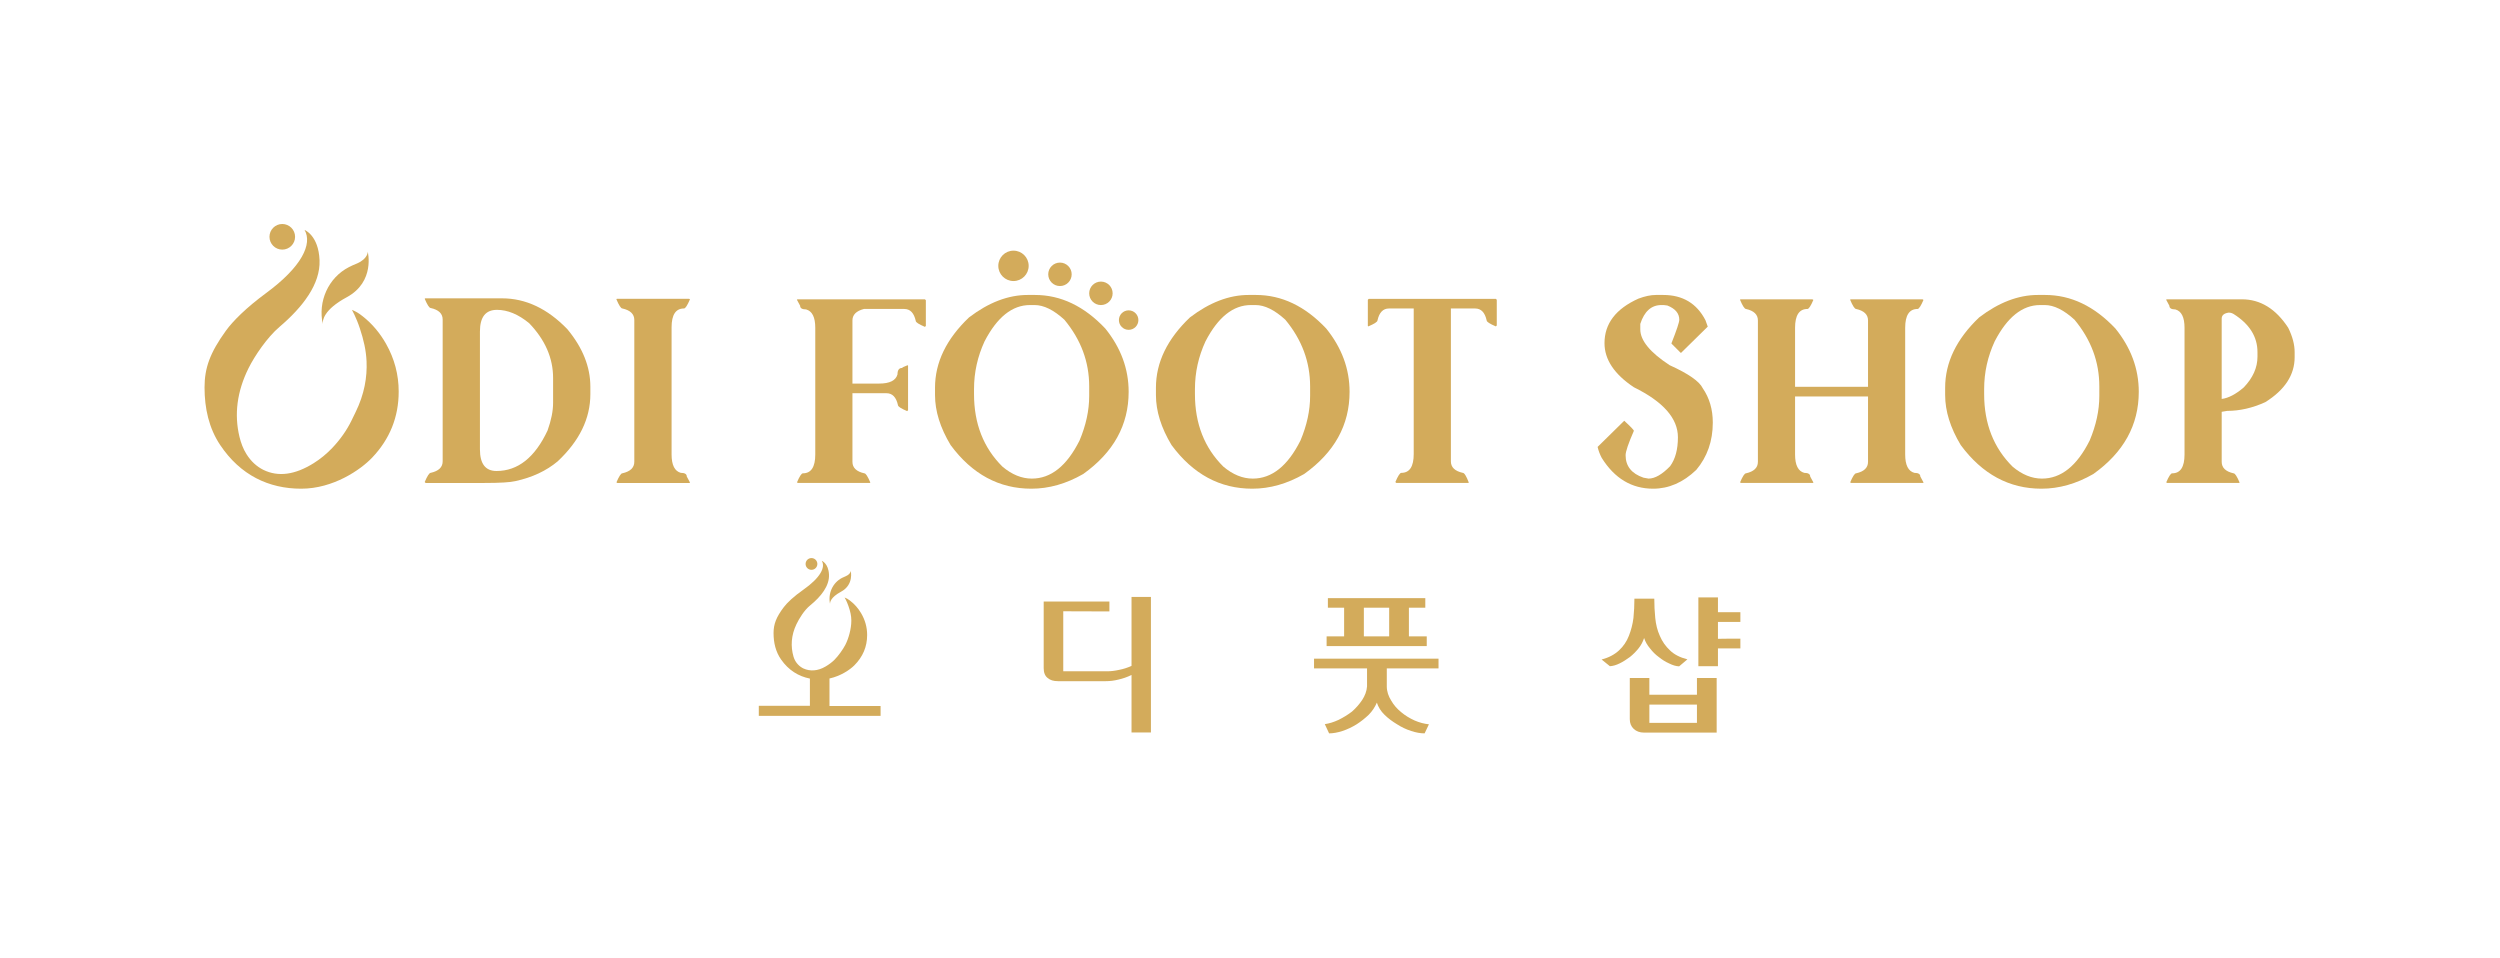 <svg width="261" height="100" viewBox="0 0 261 100" fill="none" xmlns="http://www.w3.org/2000/svg">
<g clip-path="url(#clip0_496_129)">
<mask id="mask0_496_129" style="mask-type:luminance" maskUnits="userSpaceOnUse" x="0" y="0" width="261" height="100">
<path d="M260.914 0H0V100H260.914V0Z" fill="white"/>
</mask>
<g mask="url(#mask0_496_129)">
<path d="M96.563 31.248L96.659 31.345V34.029L96.563 34.125C95.924 33.853 95.605 33.646 95.605 33.502C95.421 32.671 95.023 32.256 94.407 32.256H90.192C89.393 32.463 88.995 32.863 88.995 33.454V40.045H91.784C92.885 40.045 93.524 39.725 93.699 39.086C93.699 38.638 93.859 38.415 94.179 38.415C94.186 38.368 94.378 38.271 94.754 38.128L94.801 38.176V42.824L94.705 42.921C94.067 42.649 93.748 42.442 93.748 42.298C93.564 41.467 93.164 41.052 92.549 41.052H88.995V48.216C88.995 48.831 89.41 49.232 90.239 49.415C90.384 49.415 90.591 49.734 90.863 50.374L90.814 50.421H83.294L83.246 50.374H83.198C83.469 49.734 83.677 49.415 83.82 49.415C84.683 49.415 85.114 48.759 85.114 47.45V34.22C85.114 33.118 84.795 32.479 84.156 32.303C83.741 32.303 83.534 32.175 83.534 31.92L83.198 31.296L83.246 31.248H96.563Z" fill="#D3AB5B"/>
</g>
<mask id="mask1_496_129" style="mask-type:luminance" maskUnits="userSpaceOnUse" x="0" y="0" width="261" height="100">
<path d="M260.914 0H0V100H260.914V0Z" fill="white"/>
</mask>
<g mask="url(#mask1_496_129)">
<path d="M107.293 30.794H108.059C110.742 30.794 113.184 31.96 115.388 34.292C117.017 36.306 117.831 38.51 117.831 40.907C117.831 44.374 116.25 47.234 113.089 49.486C111.308 50.51 109.503 51.02 107.676 51.02C104.298 51.02 101.488 49.502 99.245 46.466C98.159 44.661 97.616 42.92 97.616 41.242V40.475C97.616 37.84 98.798 35.395 101.161 33.142C103.212 31.576 105.257 30.794 107.293 30.794ZM101.688 40.619V41.146C101.688 44.23 102.677 46.754 104.658 48.719C105.648 49.55 106.669 49.966 107.723 49.966C109.719 49.966 111.38 48.639 112.705 45.987C113.376 44.397 113.712 42.848 113.712 41.338V40.331C113.712 37.776 112.849 35.459 111.124 33.381C110.007 32.359 108.969 31.847 108.011 31.847H107.532C105.679 31.847 104.099 33.11 102.789 35.635C102.055 37.224 101.688 38.885 101.688 40.619Z" fill="#D3AB5B"/>
</g>
<mask id="mask2_496_129" style="mask-type:luminance" maskUnits="userSpaceOnUse" x="0" y="0" width="261" height="100">
<path d="M260.914 0H0V100H260.914V0Z" fill="white"/>
</mask>
<g mask="url(#mask2_496_129)">
<path d="M130.357 30.794H131.123C133.806 30.794 136.249 31.96 138.452 34.292C140.081 36.306 140.896 38.51 140.896 40.907C140.896 44.374 139.315 47.234 136.153 49.486C134.372 50.51 132.568 51.02 130.74 51.02C127.362 51.02 124.552 49.502 122.309 46.466C121.223 44.661 120.68 42.92 120.68 41.242V40.475C120.68 37.84 121.862 35.395 124.225 33.142C126.277 31.576 128.321 30.794 130.357 30.794ZM124.752 40.619V41.146C124.752 44.23 125.742 46.754 127.722 48.719C128.712 49.55 129.734 49.966 130.788 49.966C132.784 49.966 134.445 48.639 135.77 45.987C136.441 44.397 136.776 42.848 136.776 41.338V40.331C136.776 37.776 135.913 35.459 134.189 33.381C133.071 32.359 132.033 31.847 131.075 31.847H130.596C128.744 31.847 127.163 33.11 125.854 35.635C125.119 37.224 124.752 38.885 124.752 40.619Z" fill="#D3AB5B"/>
</g>
<mask id="mask3_496_129" style="mask-type:luminance" maskUnits="userSpaceOnUse" x="0" y="0" width="261" height="100">
<path d="M260.914 0H0V100H260.914V0Z" fill="white"/>
</mask>
<g mask="url(#mask3_496_129)">
<path d="M142.898 31.201H156.167L156.263 31.296V33.98L156.167 34.077C155.528 33.805 155.209 33.598 155.209 33.454C155.025 32.623 154.626 32.207 154.011 32.207H151.473V48.168C151.473 48.783 151.887 49.182 152.718 49.366C152.877 49.366 153.085 49.702 153.341 50.373L153.293 50.421H145.772L145.676 50.326C145.947 49.686 146.155 49.366 146.299 49.366C147.161 49.366 147.592 48.712 147.592 47.402V32.207H145.005C144.391 32.207 143.992 32.623 143.808 33.454C143.808 33.598 143.489 33.805 142.85 34.077L142.802 34.028V31.296L142.898 31.201Z" fill="#D3AB5B"/>
</g>
<mask id="mask4_496_129" style="mask-type:luminance" maskUnits="userSpaceOnUse" x="0" y="0" width="261" height="100">
<path d="M260.914 0H0V100H260.914V0Z" fill="white"/>
</mask>
<g mask="url(#mask4_496_129)">
<path d="M37.874 33.029C37.417 32.671 37.222 32.553 36.737 32.348C36.737 32.348 37.175 33.088 37.574 34.297C37.966 35.487 38.218 36.57 38.269 37.731C38.339 39.37 38.047 41.139 37.135 43.005L36.694 43.912C36.199 44.926 35.526 45.88 34.68 46.774C34.102 47.377 33.458 47.913 32.749 48.355C30.794 49.577 29.048 49.809 27.504 49.058C26.795 48.706 26.199 48.158 25.728 47.406C25.382 46.858 25.156 46.238 25.001 45.605C24.441 43.274 24.738 40.883 25.942 38.45C26.581 37.16 27.902 35.211 29.18 34.126C31.608 32.059 33.463 29.654 33.361 27.166C33.255 24.562 31.795 24.004 31.795 24.004C32.644 25.466 31.503 27.857 27.785 30.594C25.693 32.134 24.308 33.528 23.588 34.523C21.921 36.828 21.354 38.419 21.354 40.447C21.354 42.633 21.811 44.699 22.986 46.458C25.087 49.602 28.052 51.02 31.444 51.02C34.799 51.02 37.65 49.043 38.856 47.773C40.701 45.832 41.623 43.534 41.623 40.883C41.623 39.112 41.182 37.452 40.302 35.893C39.682 34.797 38.865 33.806 37.874 33.029Z" fill="#D3AB5B"/>
</g>
<mask id="mask5_496_129" style="mask-type:luminance" maskUnits="userSpaceOnUse" x="0" y="0" width="261" height="100">
<path d="M260.914 0H0V100H260.914V0Z" fill="white"/>
</mask>
<g mask="url(#mask5_496_129)">
<path d="M52.41 31.146H44.388L44.34 31.195C44.612 31.836 44.82 32.156 44.965 32.156C45.797 32.34 46.214 32.741 46.214 33.358V48.163C46.214 48.779 45.797 49.18 44.965 49.364C44.82 49.364 44.612 49.684 44.34 50.325L44.436 50.422H50.585C52.186 50.422 53.259 50.358 53.804 50.229C55.565 49.845 57.038 49.156 58.223 48.163C60.497 46.031 61.634 43.692 61.634 41.145V40.375C61.634 38.301 60.834 36.298 59.232 34.367C57.159 32.22 54.885 31.146 52.41 31.146ZM57.743 42.058C57.743 42.907 57.551 43.868 57.167 44.942C55.845 47.762 54.068 49.172 51.834 49.172C50.681 49.172 50.105 48.419 50.105 46.913V34.608C50.105 33.101 50.697 32.348 51.882 32.348C52.995 32.348 54.116 32.813 55.245 33.743C56.91 35.473 57.743 37.38 57.743 39.463V42.058Z" fill="#D3AB5B"/>
</g>
<mask id="mask6_496_129" style="mask-type:luminance" maskUnits="userSpaceOnUse" x="0" y="0" width="261" height="100">
<path d="M260.914 0H0V100H260.914V0Z" fill="white"/>
</mask>
<g mask="url(#mask6_496_129)">
<path d="M71.41 32.204C71.554 32.204 71.763 31.884 72.035 31.243L71.939 31.195H64.397L64.349 31.243C64.621 31.884 64.829 32.204 64.973 32.204C65.806 32.388 66.222 32.789 66.222 33.406V48.21C66.222 48.827 65.806 49.227 64.973 49.412C64.829 49.412 64.621 49.733 64.349 50.373H64.397L64.445 50.422H71.987L72.035 50.373L71.699 49.748C71.699 49.492 71.49 49.364 71.074 49.364C70.433 49.188 70.113 48.547 70.113 47.441V34.175C70.113 32.861 70.546 32.204 71.41 32.204Z" fill="#D3AB5B"/>
</g>
<mask id="mask7_496_129" style="mask-type:luminance" maskUnits="userSpaceOnUse" x="0" y="0" width="261" height="100">
<path d="M260.914 0H0V100H260.914V0Z" fill="white"/>
</mask>
<g mask="url(#mask7_496_129)">
<path d="M36.202 31.031C39.189 29.418 38.394 26.278 38.394 26.278C38.394 26.278 38.43 27.002 37.276 27.504C36.969 27.625 36.686 27.754 36.424 27.889C34.264 29.003 33.182 31.473 33.698 33.839C33.658 33.459 33.782 32.336 36.202 31.031Z" fill="#D3AB5B"/>
</g>
<mask id="mask8_496_129" style="mask-type:luminance" maskUnits="userSpaceOnUse" x="0" y="0" width="261" height="100">
<path d="M260.914 0H0V100H260.914V0Z" fill="white"/>
</mask>
<g mask="url(#mask8_496_129)">
<path d="M33.698 33.839C33.707 33.928 33.725 33.977 33.725 33.977C33.714 33.931 33.708 33.885 33.698 33.839Z" fill="#D3AB5B"/>
</g>
<mask id="mask9_496_129" style="mask-type:luminance" maskUnits="userSpaceOnUse" x="0" y="0" width="261" height="100">
<path d="M260.914 0H0V100H260.914V0Z" fill="white"/>
</mask>
<g mask="url(#mask9_496_129)">
<path d="M29.47 26.06C30.208 26.06 30.807 25.461 30.807 24.723C30.807 23.984 30.208 23.385 29.47 23.385C28.731 23.385 28.133 23.984 28.133 24.723C28.133 25.461 28.731 26.06 29.47 26.06Z" fill="#D3AB5B"/>
</g>
<mask id="mask10_496_129" style="mask-type:luminance" maskUnits="userSpaceOnUse" x="0" y="0" width="261" height="100">
<path d="M260.914 0H0V100H260.914V0Z" fill="white"/>
</mask>
<g mask="url(#mask10_496_129)">
<path d="M172.876 30.794H173.641C175.669 30.794 177.139 31.672 178.049 33.429L178.289 34.1L175.51 36.832H175.462L174.504 35.874V35.826C175.047 34.452 175.318 33.637 175.318 33.381C175.318 32.718 174.903 32.223 174.073 31.896L173.69 31.847H173.45C172.404 31.847 171.669 32.503 171.246 33.813V34.387C171.246 35.546 172.269 36.793 174.312 38.127C176.268 39.013 177.418 39.812 177.761 40.523C178.464 41.545 178.816 42.745 178.816 44.118C178.816 46.043 178.24 47.689 177.091 49.056C175.726 50.365 174.224 51.02 172.588 51.02C170.353 51.02 168.564 49.95 167.223 47.809C167.023 47.433 166.879 47.05 166.791 46.658L169.57 43.926C170.241 44.541 170.575 44.893 170.575 44.981C170.001 46.299 169.713 47.146 169.713 47.522C169.713 48.664 170.336 49.446 171.581 49.87L172.109 49.966C172.771 49.966 173.522 49.535 174.36 48.672C174.903 47.928 175.175 46.922 175.175 45.652C175.175 43.678 173.641 41.937 170.575 40.428C168.532 39.069 167.51 37.536 167.51 35.826C167.51 33.788 168.691 32.239 171.055 31.176C171.733 30.922 172.34 30.794 172.876 30.794Z" fill="#D3AB5B"/>
</g>
<mask id="mask11_496_129" style="mask-type:luminance" maskUnits="userSpaceOnUse" x="0" y="0" width="261" height="100">
<path d="M260.914 0H0V100H260.914V0Z" fill="white"/>
</mask>
<g mask="url(#mask11_496_129)">
<path d="M189.225 31.248L189.273 31.296H189.321C189.05 31.936 188.842 32.256 188.698 32.256C187.836 32.256 187.405 32.911 187.405 34.22V40.381H195.022V33.454C195.022 32.839 194.607 32.44 193.776 32.256C193.632 32.256 193.425 31.936 193.153 31.296L193.201 31.248H200.722L200.769 31.296H200.818C200.546 31.936 200.339 32.256 200.195 32.256C199.332 32.256 198.901 32.911 198.901 34.22V47.45C198.901 48.552 199.221 49.191 199.859 49.366C200.275 49.366 200.482 49.494 200.482 49.75L200.818 50.374L200.769 50.421H193.249L193.201 50.374H193.153C193.425 49.734 193.632 49.415 193.776 49.415C194.607 49.232 195.022 48.831 195.022 48.216V41.388H187.405V47.45C187.405 48.552 187.724 49.191 188.363 49.366C188.778 49.366 188.985 49.494 188.985 49.75L189.321 50.374L189.273 50.421H181.752L181.705 50.374H181.656C181.928 49.734 182.135 49.415 182.28 49.415C183.109 49.232 183.525 48.831 183.525 48.216V33.454C183.525 32.839 183.109 32.44 182.28 32.256C182.135 32.256 181.928 31.936 181.656 31.296L181.705 31.248H189.225Z" fill="#D3AB5B"/>
</g>
<mask id="mask12_496_129" style="mask-type:luminance" maskUnits="userSpaceOnUse" x="0" y="0" width="261" height="100">
<path d="M260.914 0H0V100H260.914V0Z" fill="white"/>
</mask>
<g mask="url(#mask12_496_129)">
<path d="M212.75 30.794H213.516C216.199 30.794 218.642 31.96 220.845 34.292C222.475 36.306 223.288 38.51 223.288 40.907C223.288 44.374 221.708 47.234 218.546 49.486C216.765 50.51 214.961 51.02 213.133 51.02C209.755 51.02 206.945 49.502 204.702 46.466C203.616 44.661 203.073 42.92 203.073 41.242V40.475C203.073 37.84 204.255 35.395 206.618 33.142C208.67 31.576 210.714 30.794 212.75 30.794ZM207.145 40.619V41.146C207.145 44.23 208.135 46.754 210.115 48.719C211.105 49.55 212.127 49.966 213.181 49.966C215.177 49.966 216.838 48.639 218.163 45.987C218.833 44.397 219.169 42.848 219.169 41.338V40.331C219.169 37.776 218.306 35.459 216.582 33.381C215.464 32.359 214.426 31.847 213.468 31.847H212.989C211.137 31.847 209.556 33.11 208.247 35.635C207.512 37.224 207.145 38.885 207.145 40.619Z" fill="#D3AB5B"/>
</g>
<mask id="mask13_496_129" style="mask-type:luminance" maskUnits="userSpaceOnUse" x="0" y="0" width="261" height="100">
<path d="M260.914 0H0V100H260.914V0Z" fill="white"/>
</mask>
<g mask="url(#mask13_496_129)">
<path d="M234.052 31.248C235.984 31.248 237.597 32.24 238.89 34.22C239.337 35.131 239.561 35.978 239.561 36.761V37.289C239.561 39.142 238.539 40.707 236.495 41.985C235.162 42.592 233.837 42.896 232.519 42.896L231.945 42.993V48.216C231.945 48.831 232.36 49.232 233.19 49.416C233.334 49.416 233.541 49.734 233.813 50.374L233.764 50.421H226.244L226.196 50.374H226.148C226.42 49.734 226.627 49.416 226.771 49.416C227.633 49.416 228.065 48.759 228.065 47.45V34.22C228.065 33.118 227.745 32.479 227.106 32.304C226.691 32.304 226.483 32.176 226.483 31.92L226.148 31.296L226.196 31.248H234.052ZM231.944 33.262V41.65C232.646 41.562 233.413 41.163 234.244 40.451C235.202 39.453 235.68 38.383 235.68 37.24V36.761C235.68 35.156 234.85 33.83 233.189 32.783C233.03 32.688 232.87 32.639 232.71 32.639H232.663C232.184 32.711 231.944 32.919 231.944 33.262Z" fill="#D3AB5B"/>
</g>
<mask id="mask14_496_129" style="mask-type:luminance" maskUnits="userSpaceOnUse" x="0" y="0" width="261" height="100">
<path d="M260.914 0H0V100H260.914V0Z" fill="white"/>
</mask>
<g mask="url(#mask14_496_129)">
<path d="M107.393 27.754C107.393 28.63 106.684 29.341 105.808 29.341C104.933 29.341 104.223 28.63 104.223 27.754C104.223 26.878 104.933 26.168 105.808 26.168C106.684 26.168 107.393 26.878 107.393 27.754Z" fill="#D3AB5B"/>
</g>
<mask id="mask15_496_129" style="mask-type:luminance" maskUnits="userSpaceOnUse" x="0" y="0" width="261" height="100">
<path d="M260.914 0H0V100H260.914V0Z" fill="white"/>
</mask>
<g mask="url(#mask15_496_129)">
<path d="M111.883 28.639C111.883 29.315 111.336 29.863 110.66 29.863C109.984 29.863 109.436 29.315 109.436 28.639C109.436 27.962 109.984 27.414 110.66 27.414C111.336 27.414 111.883 27.962 111.883 28.639Z" fill="#D3AB5B"/>
</g>
<mask id="mask16_496_129" style="mask-type:luminance" maskUnits="userSpaceOnUse" x="0" y="0" width="261" height="100">
<path d="M260.914 0H0V100H260.914V0Z" fill="white"/>
</mask>
<g mask="url(#mask16_496_129)">
<path d="M116.159 30.623C116.159 31.299 115.611 31.848 114.935 31.848C114.26 31.848 113.711 31.299 113.711 30.623C113.711 29.947 114.26 29.398 114.935 29.398C115.611 29.398 116.159 29.947 116.159 30.623Z" fill="#D3AB5B"/>
</g>
<mask id="mask17_496_129" style="mask-type:luminance" maskUnits="userSpaceOnUse" x="0" y="0" width="261" height="100">
<path d="M260.914 0H0V100H260.914V0Z" fill="white"/>
</mask>
<g mask="url(#mask17_496_129)">
<path d="M118.848 33.417C118.848 33.979 118.393 34.435 117.831 34.435C117.27 34.435 116.814 33.979 116.814 33.417C116.814 32.855 117.27 32.4 117.831 32.4C118.393 32.4 118.848 32.856 118.848 33.417Z" fill="#D3AB5B"/>
</g>
<mask id="mask18_496_129" style="mask-type:luminance" maskUnits="userSpaceOnUse" x="0" y="0" width="261" height="100">
<path d="M260.914 0H0V100H260.914V0Z" fill="white"/>
</mask>
<g mask="url(#mask18_496_129)">
<path d="M148.952 66.437H147.09V63.444H148.802V62.446H138.631V63.444H140.326V66.437H138.498V67.451H148.952V66.437H148.952ZM145.03 66.437H142.387V63.444H145.03V66.437Z" fill="#D3AB5B"/>
</g>
<mask id="mask19_496_129" style="mask-type:luminance" maskUnits="userSpaceOnUse" x="0" y="0" width="261" height="100">
<path d="M260.914 0H0V100H260.914V0Z" fill="white"/>
</mask>
<g mask="url(#mask19_496_129)">
<path d="M150.182 69.779V68.765H137.185V69.779H142.719V71.658C142.686 72.157 142.497 72.64 142.215 73.072C141.915 73.521 141.566 73.92 141.151 74.286C140.719 74.619 140.254 74.901 139.755 75.151C139.256 75.384 138.774 75.533 138.309 75.6L138.758 76.564C139.173 76.564 139.639 76.481 140.154 76.315C140.652 76.149 141.151 75.916 141.633 75.617C142.098 75.317 142.514 74.984 142.896 74.619C143.262 74.253 143.544 73.821 143.744 73.355C143.894 73.82 144.159 74.253 144.542 74.619C144.907 74.984 145.356 75.317 145.855 75.617C146.32 75.916 146.802 76.149 147.334 76.315C147.832 76.481 148.298 76.564 148.73 76.564L149.179 75.617C148.68 75.567 148.182 75.433 147.683 75.218C147.168 74.984 146.702 74.702 146.287 74.353C145.855 74.004 145.506 73.605 145.24 73.139C144.957 72.69 144.781 72.191 144.781 71.658V69.779H150.182Z" fill="#D3AB5B"/>
</g>
<mask id="mask20_496_129" style="mask-type:luminance" maskUnits="userSpaceOnUse" x="0" y="0" width="261" height="100">
<path d="M260.914 0H0V100H260.914V0Z" fill="white"/>
</mask>
<g mask="url(#mask20_496_129)">
<path d="M86.598 73.704V70.835C87.777 70.577 88.737 69.92 89.196 69.459C90.085 68.568 90.53 67.513 90.53 66.296C90.53 65.483 90.317 64.721 89.893 64.005C89.594 63.502 89.2 63.047 88.723 62.69C88.503 62.526 88.409 62.472 88.175 62.378C88.175 62.378 88.386 62.718 88.578 63.272C88.767 63.819 88.879 64.259 88.879 64.797C88.879 65.664 88.583 66.688 88.249 67.332C88.007 67.796 87.533 68.465 87.125 68.875C86.847 69.152 86.543 69.373 86.201 69.576C85.373 70.071 84.557 70.099 83.883 69.79C83.54 69.632 83.041 69.242 82.842 68.554C82.536 67.492 82.588 66.344 83.144 65.179C83.431 64.578 83.965 63.7 84.581 63.203C85.75 62.254 86.596 61.141 86.547 59.999C86.496 58.804 85.792 58.547 85.792 58.547C86.202 59.218 85.652 60.316 83.86 61.572C82.851 62.279 82.183 62.92 81.837 63.376C81.033 64.434 80.759 65.165 80.759 66.096C80.759 67.1 80.98 68.048 81.547 68.856C82.331 69.974 83.367 70.611 84.554 70.844V73.688H79.219V74.735H91.933V73.704H86.598Z" fill="#D3AB5B"/>
</g>
<mask id="mask21_496_129" style="mask-type:luminance" maskUnits="userSpaceOnUse" x="0" y="0" width="261" height="100">
<path d="M260.914 0H0V100H260.914V0Z" fill="white"/>
</mask>
<g mask="url(#mask21_496_129)">
<path d="M87.808 61.772C89.18 61.032 88.815 59.59 88.815 59.59C88.815 59.59 88.831 59.923 88.302 60.153C88.161 60.209 88.031 60.268 87.911 60.33C86.919 60.841 86.422 61.975 86.659 63.062C86.641 62.887 86.698 62.372 87.808 61.772Z" fill="#D3AB5B"/>
</g>
<mask id="mask22_496_129" style="mask-type:luminance" maskUnits="userSpaceOnUse" x="0" y="0" width="261" height="100">
<path d="M260.914 0H0V100H260.914V0Z" fill="white"/>
</mask>
<g mask="url(#mask22_496_129)">
<path d="M86.659 63.062C86.663 63.102 86.672 63.125 86.672 63.125C86.667 63.104 86.664 63.083 86.659 63.062Z" fill="#D3AB5B"/>
</g>
<mask id="mask23_496_129" style="mask-type:luminance" maskUnits="userSpaceOnUse" x="0" y="0" width="261" height="100">
<path d="M260.914 0H0V100H260.914V0Z" fill="white"/>
</mask>
<g mask="url(#mask23_496_129)">
<path d="M84.718 59.49C85.057 59.49 85.332 59.215 85.332 58.876C85.332 58.537 85.057 58.262 84.718 58.262C84.379 58.262 84.104 58.537 84.104 58.876C84.104 59.215 84.379 59.49 84.718 59.49Z" fill="#D3AB5B"/>
</g>
<mask id="mask24_496_129" style="mask-type:luminance" maskUnits="userSpaceOnUse" x="0" y="0" width="261" height="100">
<path d="M260.914 0H0V100H260.914V0Z" fill="white"/>
</mask>
<g mask="url(#mask24_496_129)">
<path d="M120.157 62.321V76.466H118.131V70.466C117.665 70.698 117.2 70.848 116.768 70.947C116.303 71.064 115.871 71.114 115.456 71.114H110.456C109.991 71.114 109.642 71.014 109.376 70.781C109.094 70.565 108.961 70.216 108.961 69.751V62.802H115.822V63.833L111.004 63.817V70.083H115.589C115.971 70.083 116.386 70.034 116.835 69.934C117.267 69.85 117.699 69.717 118.131 69.518V62.321H120.157V62.321Z" fill="#D3AB5B"/>
</g>
<mask id="mask25_496_129" style="mask-type:luminance" maskUnits="userSpaceOnUse" x="0" y="0" width="261" height="100">
<path d="M260.914 0H0V100H260.914V0Z" fill="white"/>
</mask>
<g mask="url(#mask25_496_129)">
<path d="M175.3 69.568C174.968 69.552 174.636 69.452 174.27 69.269C173.888 69.103 173.522 68.87 173.19 68.604C172.824 68.338 172.526 68.039 172.26 67.69C171.977 67.357 171.778 67.008 171.645 66.609C171.512 67.008 171.33 67.357 171.064 67.69C170.781 68.039 170.482 68.338 170.167 68.588C169.801 68.853 169.453 69.086 169.103 69.252C168.738 69.435 168.389 69.535 168.073 69.551L167.209 68.853C167.957 68.654 168.555 68.338 169.02 67.906C169.469 67.49 169.818 66.992 170.05 66.393C170.283 65.811 170.449 65.18 170.532 64.515C170.599 63.85 170.632 63.185 170.632 62.504H172.708C172.708 63.185 172.742 63.85 172.808 64.515C172.874 65.18 173.024 65.811 173.29 66.393C173.539 66.975 173.888 67.474 174.336 67.889C174.768 68.321 175.383 68.637 176.164 68.837L175.3 69.568ZM171.628 76.483C171.197 76.483 170.831 76.35 170.565 76.101C170.283 75.835 170.15 75.502 170.15 75.087V70.781H172.193V72.527H177.161V70.781H179.22V76.483H171.628V76.483ZM177.161 73.557H172.194V75.469H177.161V73.557ZM179.354 66.692C179.735 66.692 180.134 66.692 180.55 66.676H181.695V67.69H179.354V69.552H177.31V62.371H179.354V63.917H181.695V64.931H179.354V66.692Z" fill="#D3AB5B"/>
</g>
</g>
<defs>
<clipPath id="clip0_496_129">
<rect width="260.914" height="100" fill="white"/>
</clipPath>
</defs>
</svg>
